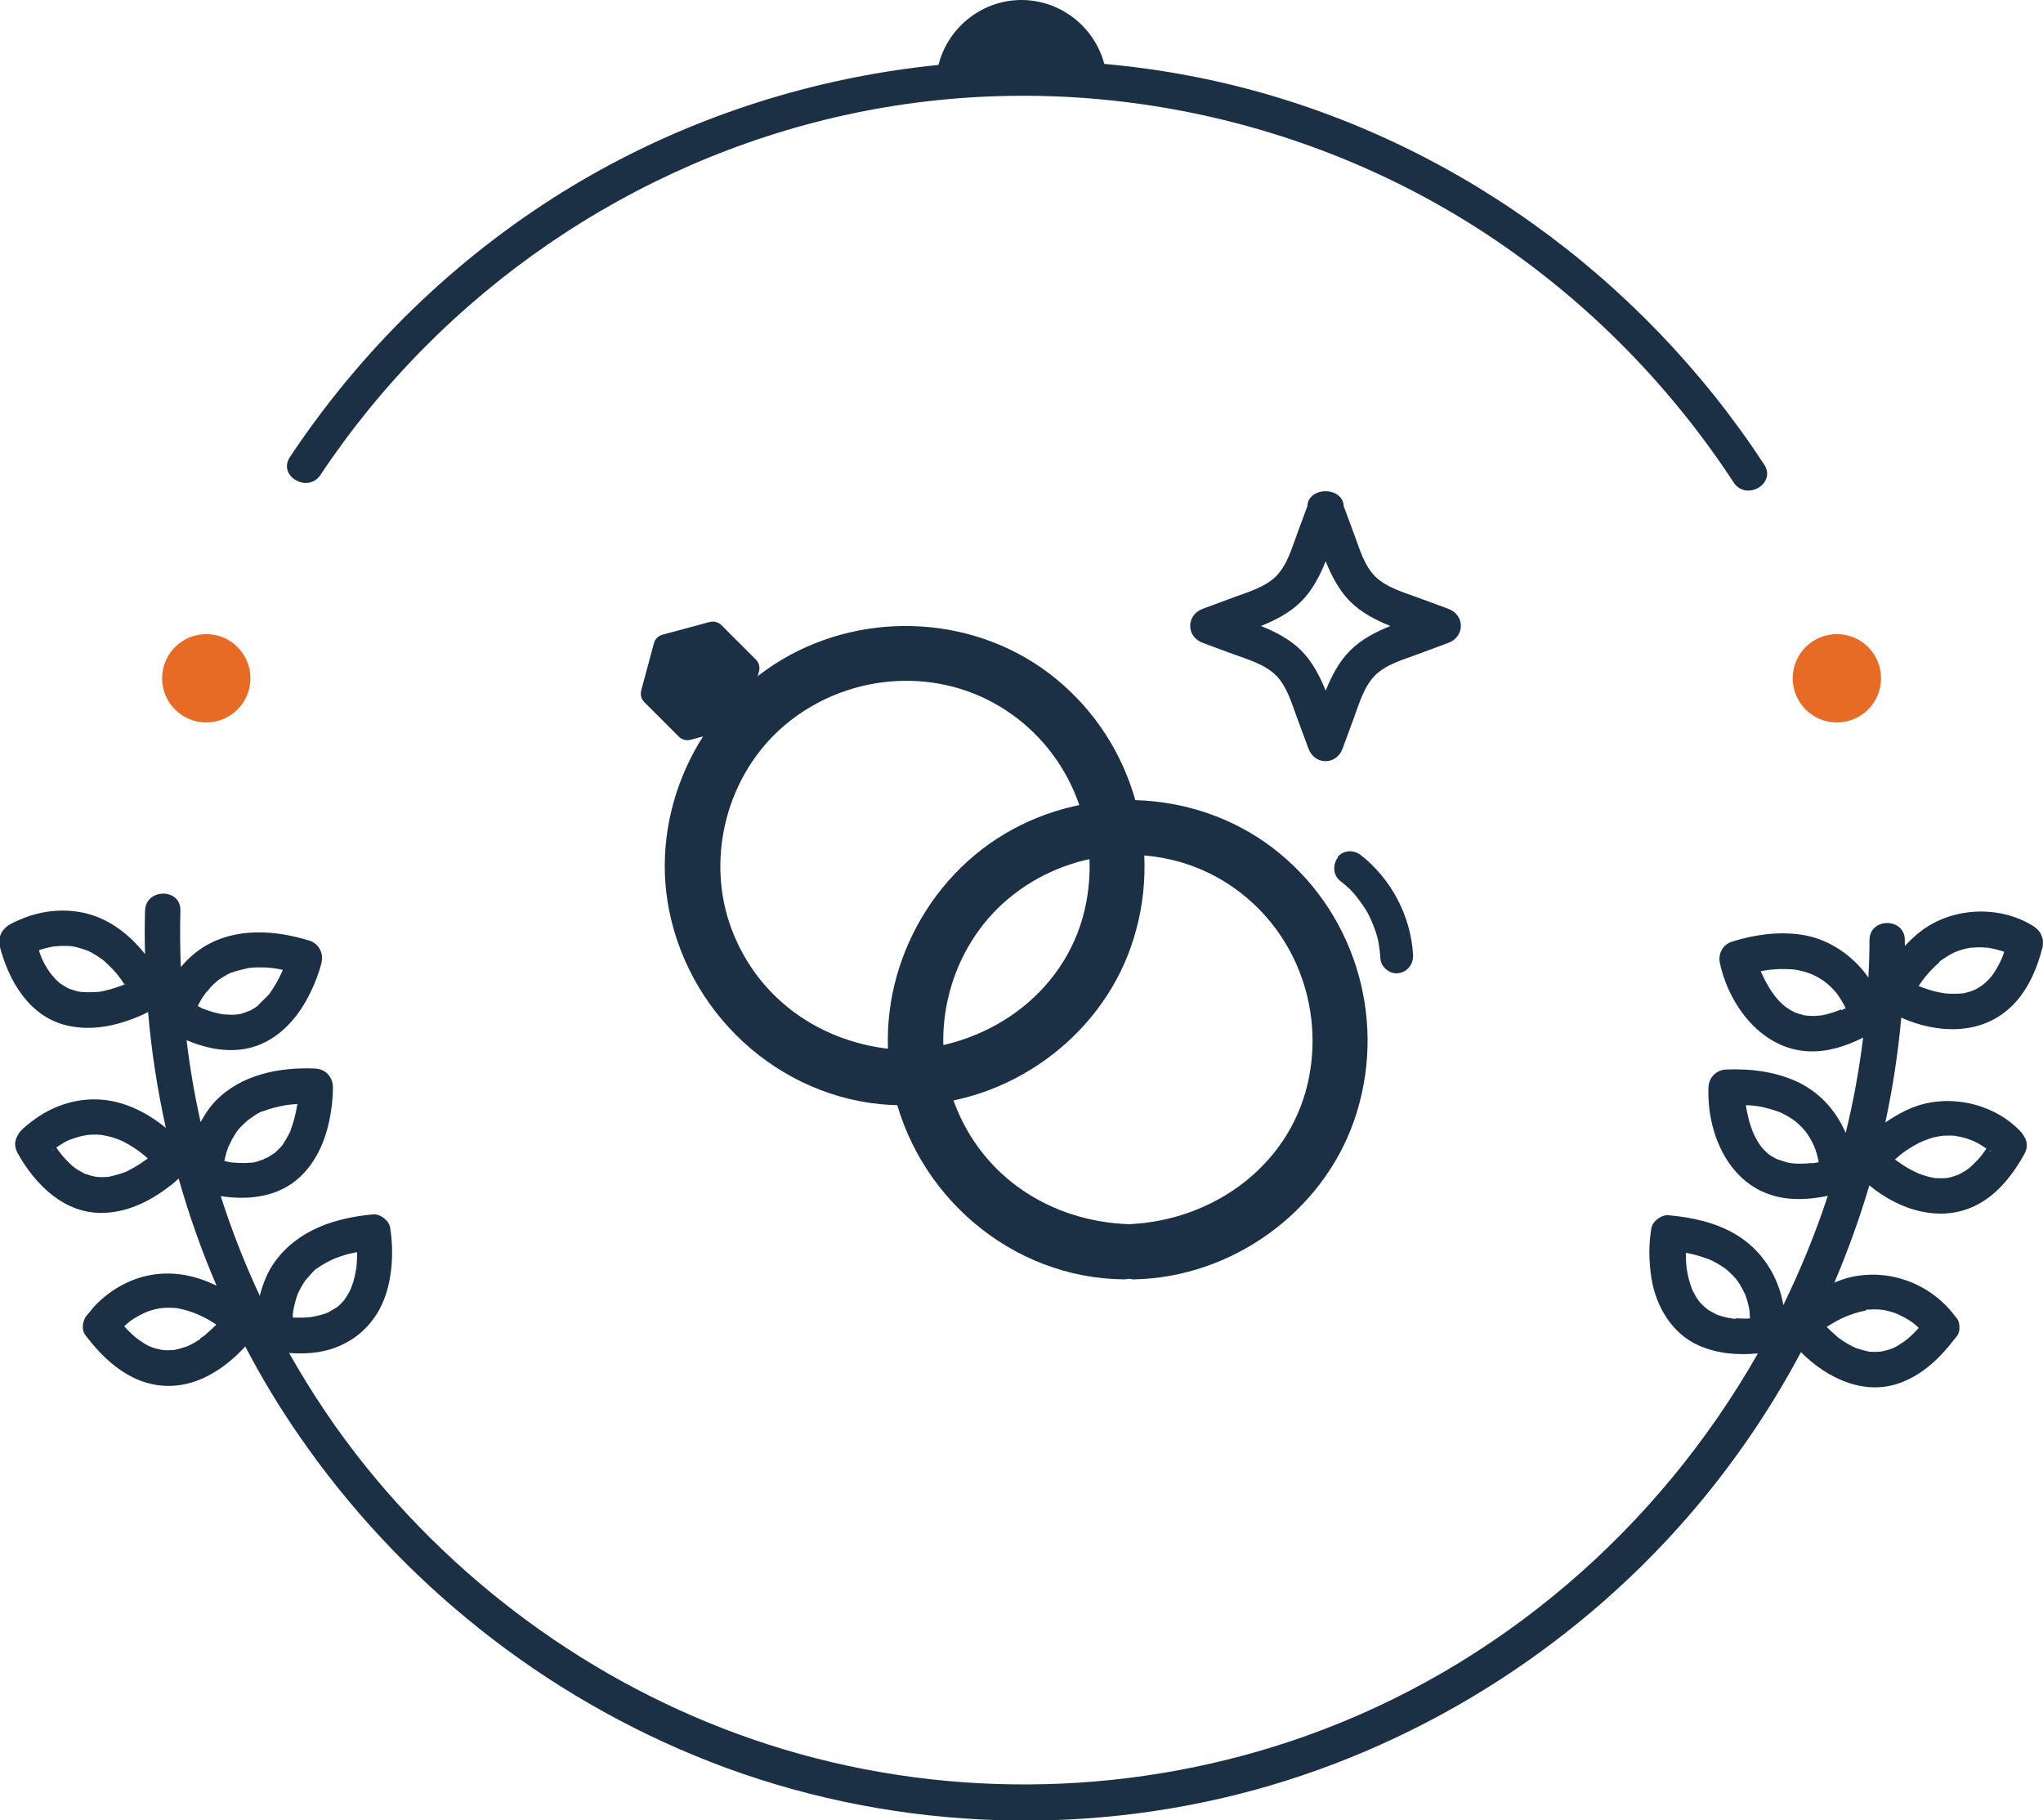 <?xml version="1.0" encoding="UTF-8"?>
<svg xmlns="http://www.w3.org/2000/svg" id="Capa_2" data-name="Capa 2" viewBox="0 0 148.47 132.27">
  <defs>
    <style>
      .cls-1 {
        fill: #1b3044;
      }

      .cls-2 {
        fill: #e76b25;
      }
    </style>
  </defs>
  <g id="_10_PLANTILLA_POWER_POINT" data-name="10 PLANTILLA POWER POINT">
    <g>
      <g>
        <g>
          <path class="cls-1" d="M15.01,72.11s-.05.05-.07.06h0s.05-.03.07-.06Z"></path>
          <path class="cls-1" d="M4.29,71.4s.06.05.08.07c0,0,0,0,.01,0-.08-.08-.11-.1-.1-.08Z"></path>
          <path class="cls-1" d="M9.04,71.54s0,0,0-.01c-.03.01-.05.03-.06.05,0,0,.01,0,.02,0,.02-.01.03-.02.06-.03Z"></path>
          <path class="cls-1" d="M21.61,80.22s0,0,0,0c0,.02,0,.05,0,.08,0-.02,0-.05,0-.08Z"></path>
          <path class="cls-1" d="M16.62,83.26h0c.19-.28.06-.15,0,0Z"></path>
          <path class="cls-1" d="M19.17,84.23s.02,0,.03,0c.12-.04.19-.13-.03,0Z"></path>
          <path class="cls-1" d="M23.75,95.44s.03-.01.06-.02c.01,0,.02-.01.03-.02-.12,0-.18.08-.09.04Z"></path>
          <path class="cls-1" d="M132.69,71.38s.02.02,0,0h0Z"></path>
          <path class="cls-1" d="M130.49,73.59c.09.03.14.04,0,0h0Z"></path>
          <path class="cls-1" d="M129.71,73.14s.01.01.02.02c-.03-.03-.05-.04-.05-.04,0,0,.02.02.03.02Z"></path>
          <path class="cls-1" d="M146.11,73.2c1.24-1.15,1.93-2.8,2.34-4.41,0-.03,0-.06,0-.09.02-.09.02-.18.01-.27,0-.07,0-.14-.02-.22-.02-.08-.05-.15-.08-.23-.03-.08-.07-.16-.12-.24-.04-.05-.08-.1-.13-.15-.06-.07-.13-.14-.21-.19-.02-.02-.04-.05-.07-.06-2.43-1.57-5.87-1.44-8.17.28-.45.33-.85.72-1.23,1.12,0-.14,0-.28,0-.42,0-1.66-2.57-1.66-2.57,0,0,.91-.03,1.82-.08,2.72-1.14-1.64-2.93-2.84-4.89-3.12-1.69-.24-3.37,0-5,.5-.69.21-1.05.88-.9,1.58.69,3.13,3.08,6.28,6.5,6.4,1.36.05,2.7-.39,3.91-1-.29,2.34-.71,4.66-1.27,6.93-.73-1.7-2-3.07-3.72-3.81-1.56-.67-3.27-.87-4.96-.8-.72.03-1.26.57-1.29,1.29-.13,3.2,1.35,6.86,4.63,7.85,1.3.4,2.71.32,4.04.04-.89,2.72-1.98,5.37-3.23,7.94-.36-2.13-1.61-4.07-3.53-5.18-1.47-.85-3.15-1.2-4.82-1.35-.51-.05-1.15.43-1.24.94-.21,1.2-.18,2.41,0,3.61.32,2.04,1.47,4.03,3.41,4.9,1.39.62,2.85.73,4.33.59-7.2,12.67-18.77,22.8-32.9,27.82-12.15,4.31-25.52,4.66-37.87.96-11.93-3.58-22.57-10.86-30.38-20.54-2.1-2.61-3.96-5.38-5.59-8.27,1.11.08,2.23.02,3.28-.36,1.2-.43,2.17-1.16,2.91-2.2,1.03-1.45,1.34-3.38,1.29-5.12-.02-.48-.06-.97-.14-1.45-.09-.51-.72-.99-1.24-.94-2.72.24-5.42,1.11-7.1,3.39-.55.75-.91,1.62-1.13,2.53-1.1-2.36-2.05-4.78-2.84-7.25,2.19.34,4.48.03,6.06-1.69,1.3-1.41,1.85-3.28,2.04-5.15.04-.38.06-.76.05-1.14-.03-.72-.57-1.26-1.29-1.29-2.57-.11-5.35.42-7.22,2.34-.45.46-.8,1-1.1,1.55-.44-1.96-.78-3.95-1.02-5.95,2,.85,4.24,1.11,6.18-.12,1.61-1.02,2.63-2.69,3.29-4.44.13-.36.26-.72.34-1.1.15-.69-.21-1.37-.9-1.58-2.47-.76-5.29-.96-7.58.41-.68.41-1.26.93-1.75,1.52-.05-1.37-.07-2.73-.03-4.1.05-1.66-2.52-1.65-2.57,0-.03,1.05-.03,2.1,0,3.15-1.1-1.38-2.51-2.51-4.26-2.95-1.53-.38-3.18-.23-4.64.37-.37.15-.75.31-1.08.52-.03.02-.04.04-.06.06-.09.06-.15.13-.22.21-.04.04-.07.08-.11.13-.06.09-.1.18-.13.27-.03.06-.05.13-.06.19-.02.08-.02.16-.02.25,0,.09,0,.17.01.25,0,.03,0,.06,0,.09.66,2.58,2.18,5.21,4.98,5.82,1.88.41,3.76-.05,5.48-.83.11-.05.22-.12.33-.17.24,2.83.68,5.65,1.29,8.42-1.5-1.22-3.29-2.09-5.26-2.07-1.59.01-3.15.59-4.41,1.55-.31.24-.64.48-.91.78-.08.09-.13.19-.18.29-.01.02-.03.04-.04.06-.02.04-.04.08-.06.13-.11.26-.13.57,0,.89,0,.02.02.04.02.05.02.05.03.09.06.14,1.3,2.33,3.43,4.46,6.29,4.36,1.91-.07,3.62-1,5.07-2.18.12-.1.23-.21.35-.32.75,2.65,1.67,5.26,2.76,7.79-1.39-.68-2.9-1.04-4.51-.82-1.61.22-3.1,1.03-4.24,2.18-.19.19-.36.41-.53.62-.07.07-.13.15-.19.23-.02.03-.05.05-.07.08-.02.02-.02.05-.03.08-.05.1-.09.2-.11.3-.01.05-.03.09-.03.14-.04.27,0,.55.17.78.03.04.06.07.08.1.01.02.03.03.04.05,1.68,2.19,3.94,3.92,6.84,3.47,1.78-.28,3.38-1.42,4.58-2.7.03-.03.05-.07.08-.1,1.15,2.21,2.44,4.35,3.86,6.41,7.35,10.7,17.83,19.05,29.93,23.78,12.53,4.89,26.58,5.59,39.54,2.05,12.54-3.43,23.94-10.79,32.28-20.76,2.87-3.43,5.36-7.14,7.45-11.06,1.91,1.92,4.65,3.22,7.3,2.2,1.61-.62,2.82-1.8,3.85-3.14.04-.04.07-.08.11-.13.02-.03.05-.06.07-.09.16-.22.21-.48.18-.75,0-.19-.06-.39-.18-.55-.02-.03-.05-.06-.08-.09-.03-.05-.07-.09-.11-.14-1.77-2.33-4.84-3.45-7.69-2.72-.35.09-.69.22-1.02.35.98-2.3,1.83-4.66,2.54-7.06,2.19,1.82,5.25,2.78,7.87,1.39,1.5-.79,2.59-2.22,3.4-3.67.02-.04.04-.09.06-.13,0-.02.02-.04.03-.06.12-.32.1-.62,0-.88-.02-.05-.04-.09-.07-.14,0-.01-.02-.03-.03-.04-.05-.1-.11-.21-.19-.3-1.96-2.15-5.32-2.89-8-1.8-.68.28-1.31.65-1.91,1.06.54-2.51.93-5.05,1.16-7.62,2.57,1.16,5.74,1.29,7.89-.71ZM8.95,71.58c-.31.12-.64.23-.96.32-.18.05-.35.09-.53.13-.09.02-.18.03-.28.05-.02,0-.03,0-.05,0-.01,0-.02,0-.04,0-.41.03-.8.04-1.2,0,0,0,0,0,0,0,0,0-.01,0-.02,0-.09-.02-.17-.03-.26-.05-.2-.05-.39-.12-.58-.18-.04-.02-.08-.03-.12-.06-.09-.05-.19-.1-.28-.16-.08-.05-.16-.11-.24-.16.01.01.01.01.03.03-.01-.01-.03-.02-.04-.03,0,0-.01,0-.02-.01-.03-.02-.06-.05-.07-.06-.01-.01-.03-.02-.04-.04-.2-.18-.38-.38-.55-.59-.03-.05-.14-.2-.17-.24-.09-.13-.17-.27-.25-.41-.08-.15-.16-.3-.23-.46,0-.01-.03-.07-.05-.12-.02-.05-.07-.18-.08-.2-.04-.1-.06-.2-.09-.29,0,0,0,0,0,0,.28-.1.56-.17.85-.23.07-.01.13-.03.2-.04.05,0,.35-.03.11-.02-.24.01.07,0,.12,0,.09,0,.18-.01.26-.02.17,0,.34,0,.51,0,.09,0,.19.01.28.02.02,0,.03,0,.04,0,.01,0,.02,0,.03,0,.38.07.73.18,1.1.31.04.02.1.04.14.06.09.04.18.09.26.14.23.13.45.27.66.42,0,0,.02.01.03.02.03.03.09.08.11.09.12.1.24.21.35.32.23.22.45.45.65.7.16.19.33.43.5.7.07-.04.13-.04.11-.02-.03.01-.06.02-.1.04,0,0,0,0,0,0-.02,0-.04.02-.06.02,0,0-.02,0-.02.01,0,0,0,0,0,0,0,0-.01,0-.02,0ZM5.11,82.8c.07-.03.1-.04,0,0h0ZM3.76,83.61s.07-.05.1-.08c0,0,.02-.01.03-.02-.02.06-.14.12-.13.1ZM9.34,85.06c-.08.04-.16.07-.23.11-.02,0,0,0-.02.01-.02,0-.01,0-.04.01-.38.14-.76.24-1.16.33,0,0,0,0,0,0,0,0,0,0-.01,0-.11,0-.21.02-.32.02-.09,0-.19,0-.28,0-.04,0-.18-.01-.25-.02-.06,0-.14-.02-.17-.03-.1-.02-.19-.04-.29-.07-.11-.03-.22-.08-.34-.11-.03,0-.03,0-.04,0-.01,0-.03-.02-.09-.05-.63-.33-.78-.45-1.27-.95-.28-.29-.52-.6-.74-.92.21-.14.41-.28.63-.4.1-.05.19-.1.29-.14.01,0,.03-.01.05-.02.19-.07.39-.14.59-.2.2-.06.41-.1.62-.14.05,0,.11-.02.13-.02.14,0,.27-.02.41-.02.14,0,.29,0,.43.01.03,0,.11.01.16.02.27.04.54.1.8.18.58.18,1.02.4,1.62.8.32.22.63.46.92.72,0,0-.02.01-.02.02-.01,0-.01,0-.03.02-.29.2-.57.4-.88.58-.16.09-.32.18-.48.26ZM14.55,97.31c-.2.13-.41.26-.62.37-.1.05-.21.1-.31.15,0,0,0,0-.01,0-.05.02-.09.04-.14.05-.26.08-.51.16-.77.21-.03,0-.07.01-.1.02-.01,0-.02,0-.07,0-.1,0-.21.01-.31.01-.14,0-.28,0-.42-.02-.07-.01-.13-.02-.2-.04-.64-.14-.9-.27-1.5-.69-.34-.23-.72-.6-1.07-.99.08-.08.17-.15.25-.23.07-.06.35-.25.02-.03.06-.04.12-.09.19-.14.33-.23.68-.42,1.04-.59.06-.03.16-.07.19-.08.09-.03.18-.06.27-.09.13-.04.25-.07.38-.1.04,0,.19-.03.25-.05.22-.02.44-.04.66-.04.15,0,.3.02.45.02.03,0,.05,0,.07,0,.02,0,.03,0,.06.01,1.07.2,1.99.61,2.86,1.2-.25.25-.51.48-.77.71-.02.02-.02.02-.02.03-.02.01-.03.02-.07.05-.1.07-.2.14-.31.21ZM21.32,95.18c-.03.55,0-.02.04-.18.07-.33.16-.65.28-.97,0-.01,0-.02.01-.03.03-.06.05-.12.08-.17.09-.18.19-.36.3-.54.05-.08.11-.16.16-.24,0-.01.02-.03.03-.04.13-.15.26-.3.4-.45.07-.07.25-.29.39-.39-.05.04-.07.08.04,0,.05-.03.1-.07.14-.1.12-.08.24-.16.37-.23.24-.14.49-.27.75-.38t0,0c.08-.03.16-.06.24-.09.17-.06.34-.12.51-.17.29-.09.59-.15.89-.21,0,.09,0,.18,0,.27,0,.16-.01.32-.02.48,0,.09-.02.18-.02.27,0,.02,0,.05,0,.07-.07.36-.13.72-.24,1.08-.05.16-.11.32-.17.48-.01.02-.02.05-.03.07-.05.11-.11.22-.17.32-.09.16-.19.3-.29.45-.02.02-.04.05-.06.07-.07.08-.15.16-.23.24-.08.08-.16.15-.25.22,0,0,0,0-.01,0,0,0-.01,0-.02.01-.2.13-.4.24-.6.35.01,0,.02,0,.04,0-.01,0-.04.01-.07.02,0,0,0,0,0,0-.03.01-.03.01-.05.02-.02,0-.05.02-.05.02-.15.05-.3.1-.45.14-.16.04-.32.08-.49.11-.05,0-.1.02-.15.03,0,0,0,0,0,0-.01,0-.02,0-.04,0-.36.04-.73.05-1.09.04-.07,0-.14,0-.21-.01,0-.07,0-.15,0-.22,0-.12.03-.24.04-.37ZM16.55,83.47c.02-.07.05-.14.08-.21,0,0,0,0-.01.02.09-.13.15-.32.23-.46.09-.16.18-.31.28-.47.04-.06.08-.12.12-.17.03-.04.06-.08.07-.09.12-.14.25-.28.39-.41.07-.07.14-.13.22-.2.03-.03.07-.06.1-.09.35-.24.78-.59,1.2-.68-.02,0-.29.11-.08.04.08-.03.15-.06.23-.09.15-.05.3-.1.45-.14.31-.09.63-.16.95-.21,0,0,.07-.01.13-.02.07,0,.16-.02.18-.02.17-.02.34-.03.52-.04.02-.24.01-.12,0,0,0,0,0,0,0,0,0,.04-.01.09-.02.13,0-.02,0-.03,0-.05,0,0,0,.01,0,.02-.06.36-.13.71-.23,1.06-.05.17-.1.34-.16.51-.03.09-.06.17-.09.26,0,.02,0,.02-.01.04,0,0,0,0,0,.01-.18.37-.38.71-.61,1.05,0,.01-.02.02-.03.03-.06.07-.13.15-.2.21-.07.08-.15.15-.23.22-.03.03-.06.05-.09.08-.18.1-.34.23-.52.32-.09.05-.2.08-.29.14.02-.01.02-.01.04-.02-.05.02-.11.04-.16.06-.19.06-.46.17-.69.19-.03,0-.07,0-.11,0-.08,0-.16.01-.24.02-.17,0-.33.01-.5,0-.18,0-.35-.01-.53-.03-.04,0-.09,0-.13-.01,0,0-.13-.02-.19-.03-.11-.02-.21-.05-.31-.07,0,0,0-.02,0-.03.06-.28.13-.57.23-.84ZM14.24,73.43s0,0,0,0c.03-.03.05-.08.08-.15,0,.04-.04.12-.08.15ZM14.82,72.35c.04-.06.08-.12.12-.18,0,0,0,0-.01,0,0,0,.01,0,.02-.01.02-.03.05-.06.07-.1.06-.09.04-.02,0,.04.09-.1.22-.29.26-.33.12-.13.24-.25.37-.36.06-.05.12-.1.18-.16.02-.02.05-.03.07-.05.16-.11.32-.21.49-.31.09-.05.19-.1.28-.15.04-.02.08-.04.12-.05.42-.15.84-.24,1.28-.35.07,0,.14-.01.21-.02.16-.01.31-.02.47-.02.32,0,.64,0,.96.04.06,0,.12.01.17.02.03,0,.1.01.15.02.17.03.35.06.52.1-.01.03-.02.06-.03.09-.15.31-.29.62-.47.92-.09.15-.18.3-.28.45-.06.08-.12.17-.17.25-.02.02-.01.02-.02.04,0,0,0,0,0,0-.27.3-.59.56-.85.86-.01,0-.03.02-.04.03-.09.06-.18.12-.27.18-.08.05-.17.1-.26.14-.06.03-.21.09-.25.1-.14.05-.28.1-.43.14-.1.02-.21.03-.31.06.37-.1-.02,0-.15,0-.27.01-.54-.02-.81-.03-.09-.02-.18-.03-.27-.05-.15-.03-.3-.07-.45-.11-.18-.05-.35-.11-.52-.17-.07-.03-.14-.05-.22-.08-.03-.01-.05-.02-.06-.02-.02,0-.04-.02-.07-.04-.08-.04-.16-.09-.24-.13,0,0,0-.02,0-.02.13-.26.27-.51.43-.75ZM139.4,85.26c-.08-.03-.09-.04,0,0h0ZM144.6,83.6s.08.06.11.09c.01.02-.11-.04-.13-.1,0,0,.02,0,.02.01ZM140.19,82.75c.28-.09.57-.15.86-.2.06,0,.15-.02.17-.02.14,0,.28-.01.43-.01.14,0,.28,0,.41.02.03,0,.08,0,.12.02.21.04.42.08.63.14.22.06.42.15.63.22-.03-.01-.04-.01-.06-.02.02,0,.05.02.06.03.1.05.19.09.29.14.22.12.43.26.63.4-.17.25-.35.5-.55.72-.19.21-.4.42-.61.61-.03.03-.15.12-.17.14-.09.07-.19.13-.29.19-.11.07-.22.13-.34.19-.04.02-.1.05-.13.06-.2.08-.4.14-.61.19-.05.01-.1.02-.15.03.03,0-.16.02-.22.02-.22.01-.43,0-.65-.01-.02,0-.02,0-.03,0-.1-.02-.2-.04-.3-.06-.19-.04-.38-.09-.56-.16-.1-.03-.2-.07-.29-.1-.02,0-.03-.01-.05-.02-.17-.08-.34-.16-.51-.25-.32-.17-.63-.36-.92-.57-.06-.04-.12-.09-.18-.13,0,0-.03-.02-.05-.03-.01,0-.03-.02-.04-.03.29-.26.59-.51.92-.72.58-.38,1.02-.61,1.56-.78ZM144.51,68.83c-.06,0-.13,0-.12-.01.02-.01.07,0,.12.01ZM141.05,69.79s-.11.08,0,0h0ZM140.94,69.89s.08-.07.12-.1c0,0,0,0,.01,0,.09-.06.17-.12.26-.18.2-.13.4-.25.62-.36.02-.01.14-.06.2-.09.06-.02.17-.07.19-.07.2-.07.4-.13.6-.17.08-.02.17-.03.25-.05.02,0,.04,0,.05,0,.18,0,.36-.03.54-.03.17,0,.33,0,.5.02.08,0,.17.02.25.02,0,0,.02,0,.02,0,.29.05.58.12.86.21.08.02.16.05.24.08,0,.01,0,.03-.01.04-.05.14-.11.29-.16.43-.01.03-.03.06-.03.07-.05.1-.1.21-.15.31-.12.24-.26.47-.41.7-.04.06-.08.11-.11.16-.08.1-.17.2-.26.3-.08.09-.17.17-.26.25-.04.04-.1.09-.14.12-.18.13-.36.25-.55.35-.1.05-.4.15-.05.03-.1.03-.19.07-.29.11-.19.06-.39.1-.59.15-.02,0-.02,0-.04,0-.09,0-.19.02-.29.02-.22.01-.44,0-.66,0-.1,0-.19-.02-.29-.02,0,0,0,0-.02,0-.19-.04-.39-.07-.58-.11-.35-.08-.69-.19-1.03-.31-.09-.03-.18-.08-.27-.11,0,0,0,0-.04,0h0s-.06-.03-.09-.03c0,0-.01,0-.02,0,.05,0,.08.02.11.03.42-.62.87-1.17,1.51-1.72ZM133.8,73.35s-.02,0-.02.01h0c-.18.07-.35.14-.53.2-.28.09-.57.17-.85.22-.05,0-.1.02-.14.02-.13,0-.26.02-.39.03-.21,0-.42-.01-.63-.03-.04,0-.09-.01-.14-.03-.13-.03-.25-.06-.38-.1-.09-.03-.19-.08-.29-.1.04,0,.05.01.07.02-.04-.01-.07-.03-.1-.04-.2-.1-.38-.21-.56-.33-.03-.02-.06-.04-.08-.06.02.01.03.02.06.05-.03-.02-.05-.05-.08-.07-.02-.01-.03-.02-.03-.02-.04-.03-.07-.06-.11-.09-.16-.14-.31-.29-.45-.45-.07-.08-.14-.16-.2-.24,0,0,0,0,0,0,0,0,0,0,0,0-.12-.17-.23-.33-.34-.5-.19-.31-.37-.64-.52-.97-.03-.06-.06-.13-.09-.19-.01-.03-.03-.07-.04-.1.09-.02.17-.04.26-.05.06-.01.13-.02.19-.03,0,0,.16-.02.21-.03.08,0,.3-.03.35-.03.13,0,.27-.02.4-.02.28,0,.57,0,.85.02.08,0,.28.03.27.03.09.01.17.03.26.05.23.05.47.11.69.19.09.03.17.07.26.1.02,0,.04.02.06.03.2.1.4.2.59.32.08.05.15.1.22.15.04.03.11.09.15.12-.02-.02-.05-.04-.11-.1.14.13.29.24.43.38.12.12.24.24.35.37.05.05.09.11.14.17,0,.01,0,0,.02.03.17.25.33.5.47.76.04.07.07.15.11.22-.02.01-.05.03-.07.04-.07.04-.15.07-.23.11ZM131.68,84.51c-.14.02-.28.03-.42.04-.28.02-.56.02-.84,0-.07,0-.14-.01-.21-.02-.12-.02-.25-.04-.37-.07-.04,0-.4-.13-.58-.19.07.04.12.08,0,.01-.02-.01-.04-.02-.06-.03-.01,0-.04-.01-.04,0,0,0,.01,0,.02,0-.02-.01-.04-.02-.07-.03-.11-.06-.22-.12-.33-.18-.08-.05-.15-.1-.23-.15-.02-.02-.05-.04-.07-.06-.17-.15-.33-.31-.47-.48-.01-.02-.03-.04-.04-.05-.04-.06-.09-.13-.13-.19-.11-.17-.22-.35-.31-.54-.05-.09-.09-.18-.13-.28,0-.01,0-.01-.01-.02-.07-.19-.14-.37-.2-.56-.11-.35-.19-.7-.26-1.06-.02-.11-.04-.23-.05-.34,0,0,0,0,0,0,.03.16.02.11,0,0,.22.01.45.02.67.05.08.01.29.04.34.05.14.03.28.05.41.09.28.07.56.15.84.25.03,0,.07.02.12.04.1.03.21.09.31.14.22.11.44.23.64.37.08.05.16.11.24.16.02.02.04.03.06.05.17.14.32.29.47.45.06.07.13.14.19.21.02.02.03.04.05.06.1.14.2.28.29.43.09.15.18.31.25.47.03.05.05.11.08.16,0,.02.02.04.02.06.11.28.2.57.26.87.02.08.03.15.05.23-.04,0-.08.02-.12.03-.06.01-.34.05-.36.06ZM124.22,91.57s-.02,0-.05-.02c.03.01.05.02.05.02ZM126.13,95.84c-.08,0-.15-.01-.23-.02.01,0,.01,0,.02,0-.12-.03-.25-.04-.36-.06-.28-.06-.56-.14-.82-.24-.02,0-.03-.01-.04-.02-.01,0-.02,0-.03-.02-.11-.06-.22-.11-.32-.17-.09-.05-.19-.11-.27-.17-.03-.02-.05-.04-.08-.06-.15-.13-.3-.27-.44-.42-.05-.05-.11-.15-.14-.2.02.02.05.07.1.17-.06-.11-.15-.2-.21-.31-.1-.16-.2-.33-.28-.5-.03-.05-.07-.17-.09-.22.01.03.03.09.07.19-.03-.1-.08-.19-.11-.29-.14-.38-.23-.77-.3-1.17-.01-.06-.02-.12-.03-.18v-.05c-.02-.18-.04-.36-.05-.54,0-.17,0-.34,0-.52.24.05.48.09.71.16.27.07.54.16.81.26.01,0,.08.03.14.05,0,0,0,0,.02,0,.13.06.26.12.39.19.22.11.43.24.64.38.04.02.09.07.14.11-.01-.02,0-.03.05.02.02.02.04.04.06.05.01,0,.02.02.03.02,0,0-.01,0-.02,0,.04.03.08.07.12.1.14.13.28.26.41.4.06.06.11.13.17.19,0-.01-.01-.02-.02-.03.02.05.07.1.1.14.22.31.38.64.55.97.03.08.06.15.08.23.06.17.11.35.15.52.04.15.07.3.09.45,0,.03.01.06.01.09,0,.01,0,.02,0,.04.01.14.01.28.02.43,0,0-.02,0-.02,0-.34.02-.69.01-1.03-.01ZM135.6,95.18s.04,0,.06-.01c.02,0,.04,0,.07,0,.15,0,.3-.02.45-.02.22,0,.44.01.66.04.07.01.22.04.26.05.13.03.25.06.38.1.09.03.18.06.27.09.03.01.12.05.19.08.36.17.71.36,1.04.59.06.04.12.09.19.14-.32-.23-.05-.03.02.03.09.07.17.15.25.23-.35.39-.74.76-1.07.99-.61.42-.86.55-1.5.69-.07.01-.13.03-.2.04-.14,0-.28.02-.42.02-.1,0-.21-.01-.31-.01-.05,0-.05,0-.07,0-.03,0-.07-.01-.1-.02-.26-.06-.52-.13-.77-.21-.05-.02-.09-.03-.14-.05,0,0,0,0-.01,0-.1-.05-.21-.1-.31-.15-.21-.11-.42-.23-.62-.37-.1-.07-.2-.14-.31-.21-.05-.03-.05-.04-.07-.05,0,0,0,0-.02-.03-.26-.23-.52-.46-.77-.71.88-.59,1.79-.99,2.86-1.2Z"></path>
          <path class="cls-1" d="M139.44,71.61s0,0,0,0c.01,0,.03,0,.04.01,0,0-.02-.01-.04-.02Z"></path>
          <path class="cls-1" d="M129.19,84.26s.03,0,.07.02c-.03-.02-.06-.03-.08-.03,0,0,.01,0,.02,0Z"></path>
          <path class="cls-1" d="M143.39,82.89c-.08-.03-.15-.05,0,0h0Z"></path>
          <path class="cls-1" d="M122.93,93.62s-.01-.03,0,0h0Z"></path>
          <path class="cls-1" d="M125.89,95.82s0,0,.01,0c-.29-.09-.13-.01-.01,0Z"></path>
          <path class="cls-1" d="M123.41,94.48s-.02-.02,0,0h0Z"></path>
          <path class="cls-1" d="M126.22,93.05s-.02-.02-.03-.04c.12.23.12.14.03.04Z"></path>
          <path class="cls-1" d="M125.48,92.31s-.01,0-.02-.01c-.04-.02-.07-.04-.11-.07.01.02.06.06.13.08Z"></path>
          <path class="cls-1" d="M23.29,34.51c8.82-13.26,22.62-22.75,38.18-26.16,15.72-3.45,32.41-.4,45.95,8.27,7.41,4.75,13.75,11.08,18.57,18.44.9,1.38,3.13.09,2.22-1.3-8.99-13.73-23.02-23.87-39.03-27.67-16.39-3.89-34.01-1-48.32,7.88-7.9,4.91-14.64,11.5-19.79,19.24-.92,1.38,1.31,2.67,2.22,1.3Z"></path>
        </g>
        <path class="cls-1" d="M80.44,6.4c0-.06.02-.13.02-.19C80.45,2.8,77.65,0,74.23,0c-3.41,0-6.22,2.81-6.21,6.22,0,0,0,.02,0,.03,4.11-.45,8.28-.39,12.41.16Z"></path>
      </g>
      <g>
        <path class="cls-1" d="M54.93,47.93l-2.5-2.5c-.22-.22-.55-.31-.86-.23l-3.42.92c-.31.08-.55.32-.63.63l-.92,3.42c-.08.31,0,.63.23.86l2.5,2.5c.22.22.55.31.86.23l3.42-.92c.31-.08.55-.32.63-.63l.92-3.42c.08-.31,0-.63-.23-.86Z"></path>
        <g>
          <path class="cls-1" d="M72.99,60.61c-6.16,3.68-9.57,11.13-8.15,18.21,1.6,7.99,8.65,14.09,16.87,14.15.12,0,.23-.03.34-.04.12,0,.24.05.37.04,7.07-.14,13.66-4.84,15.99-11.55,2.41-6.94.27-14.73-5.42-19.41-5.63-4.64-13.79-5.11-20-1.4ZM95.15,78.18c-1.19,6.37-6.87,10.52-13.12,10.78-5.65-.2-10.64-3.4-12.67-8.81-1.93-5.16-.33-11.26,3.88-14.81,4.35-3.67,10.7-4.31,15.62-1.35,4.88,2.93,7.33,8.63,6.29,14.19Z"></path>
          <path class="cls-1" d="M56.78,47.96c-6.16,3.68-9.57,11.13-8.15,18.21,1.6,7.99,8.65,14.09,16.87,14.15.12,0,.23-.03.34-.04.12,0,.24.05.37.04,7.07-.14,13.66-4.84,15.99-11.55,2.41-6.94.27-14.73-5.42-19.41-5.63-4.64-13.79-5.11-20-1.4ZM78.95,65.53c-1.19,6.37-6.87,10.52-13.12,10.78-5.65-.2-10.64-3.4-12.67-8.81-1.93-5.16-.33-11.26,3.88-14.81,4.35-3.67,10.7-4.31,15.62-1.35,4.88,2.93,7.33,8.63,6.29,14.19Z"></path>
          <path class="cls-1" d="M97.22,62.32c-.38.51-.35,1.28.17,1.69.23.18.46.37.67.57.06.06.13.12.19.19,0,0,0,0,0,0,.1.11.19.21.28.33.19.23.36.46.53.71.09.13.18.27.26.41.03.05.06.1.09.15,0,0,0,0,0,.01,0,.01,0,.02.02.03.26.53.49,1.07.65,1.64,0,.03.02.06.02.08,0,.05.03.12.03.13.04.16.07.32.09.48.05.31.08.62.1.93.04.63.71,1.15,1.32,1.05.67-.11,1.08-.66,1.05-1.34-.16-2.82-1.6-5.54-3.82-7.26-.49-.38-1.29-.35-1.67.18Z"></path>
        </g>
      </g>
      <path class="cls-1" d="M105.25,44.24c-.72-.27-1.45-.53-2.17-.8-1.05-.39-2.33-.74-3.15-1.56-.78-.78-1.13-1.99-1.5-3-.26-.7-.52-1.4-.78-2.1-.01-.65-.61-1.06-1.24-1.08-.02,0-.05,0-.07,0-.03,0-.06,0-.09,0-.63.02-1.23.43-1.24,1.08-.24.65-.48,1.3-.72,1.95-.39,1.05-.74,2.33-1.56,3.15-.78.78-1.99,1.13-3,1.5-.77.29-1.55.57-2.32.86-1.22.45-1.22,2.03,0,2.48.72.27,1.45.53,2.17.8,1.05.39,2.33.74,3.15,1.56.78.78,1.13,1.99,1.5,3,.29.77.57,1.55.86,2.32.45,1.22,2.03,1.22,2.48,0,.27-.72.53-1.45.8-2.17.39-1.05.74-2.33,1.56-3.15.78-.78,1.99-1.13,3-1.5.77-.29,1.55-.57,2.32-.86,1.22-.45,1.22-2.03,0-2.48ZM98.12,47.27c-.8.8-1.34,1.83-1.78,2.92-.44-1.09-.98-2.12-1.78-2.92-.8-.8-1.83-1.34-2.92-1.78,1.09-.44,2.12-.98,2.92-1.78.8-.8,1.34-1.83,1.78-2.92.44,1.09.98,2.12,1.78,2.92.8.8,1.83,1.34,2.92,1.78-1.09.44-2.12.98-2.92,1.78Z"></path>
      <g>
        <circle class="cls-2" cx="14.99" cy="49.29" r="3.21"></circle>
        <circle class="cls-2" cx="133.49" cy="49.29" r="3.21"></circle>
      </g>
    </g>
  </g>
</svg>
